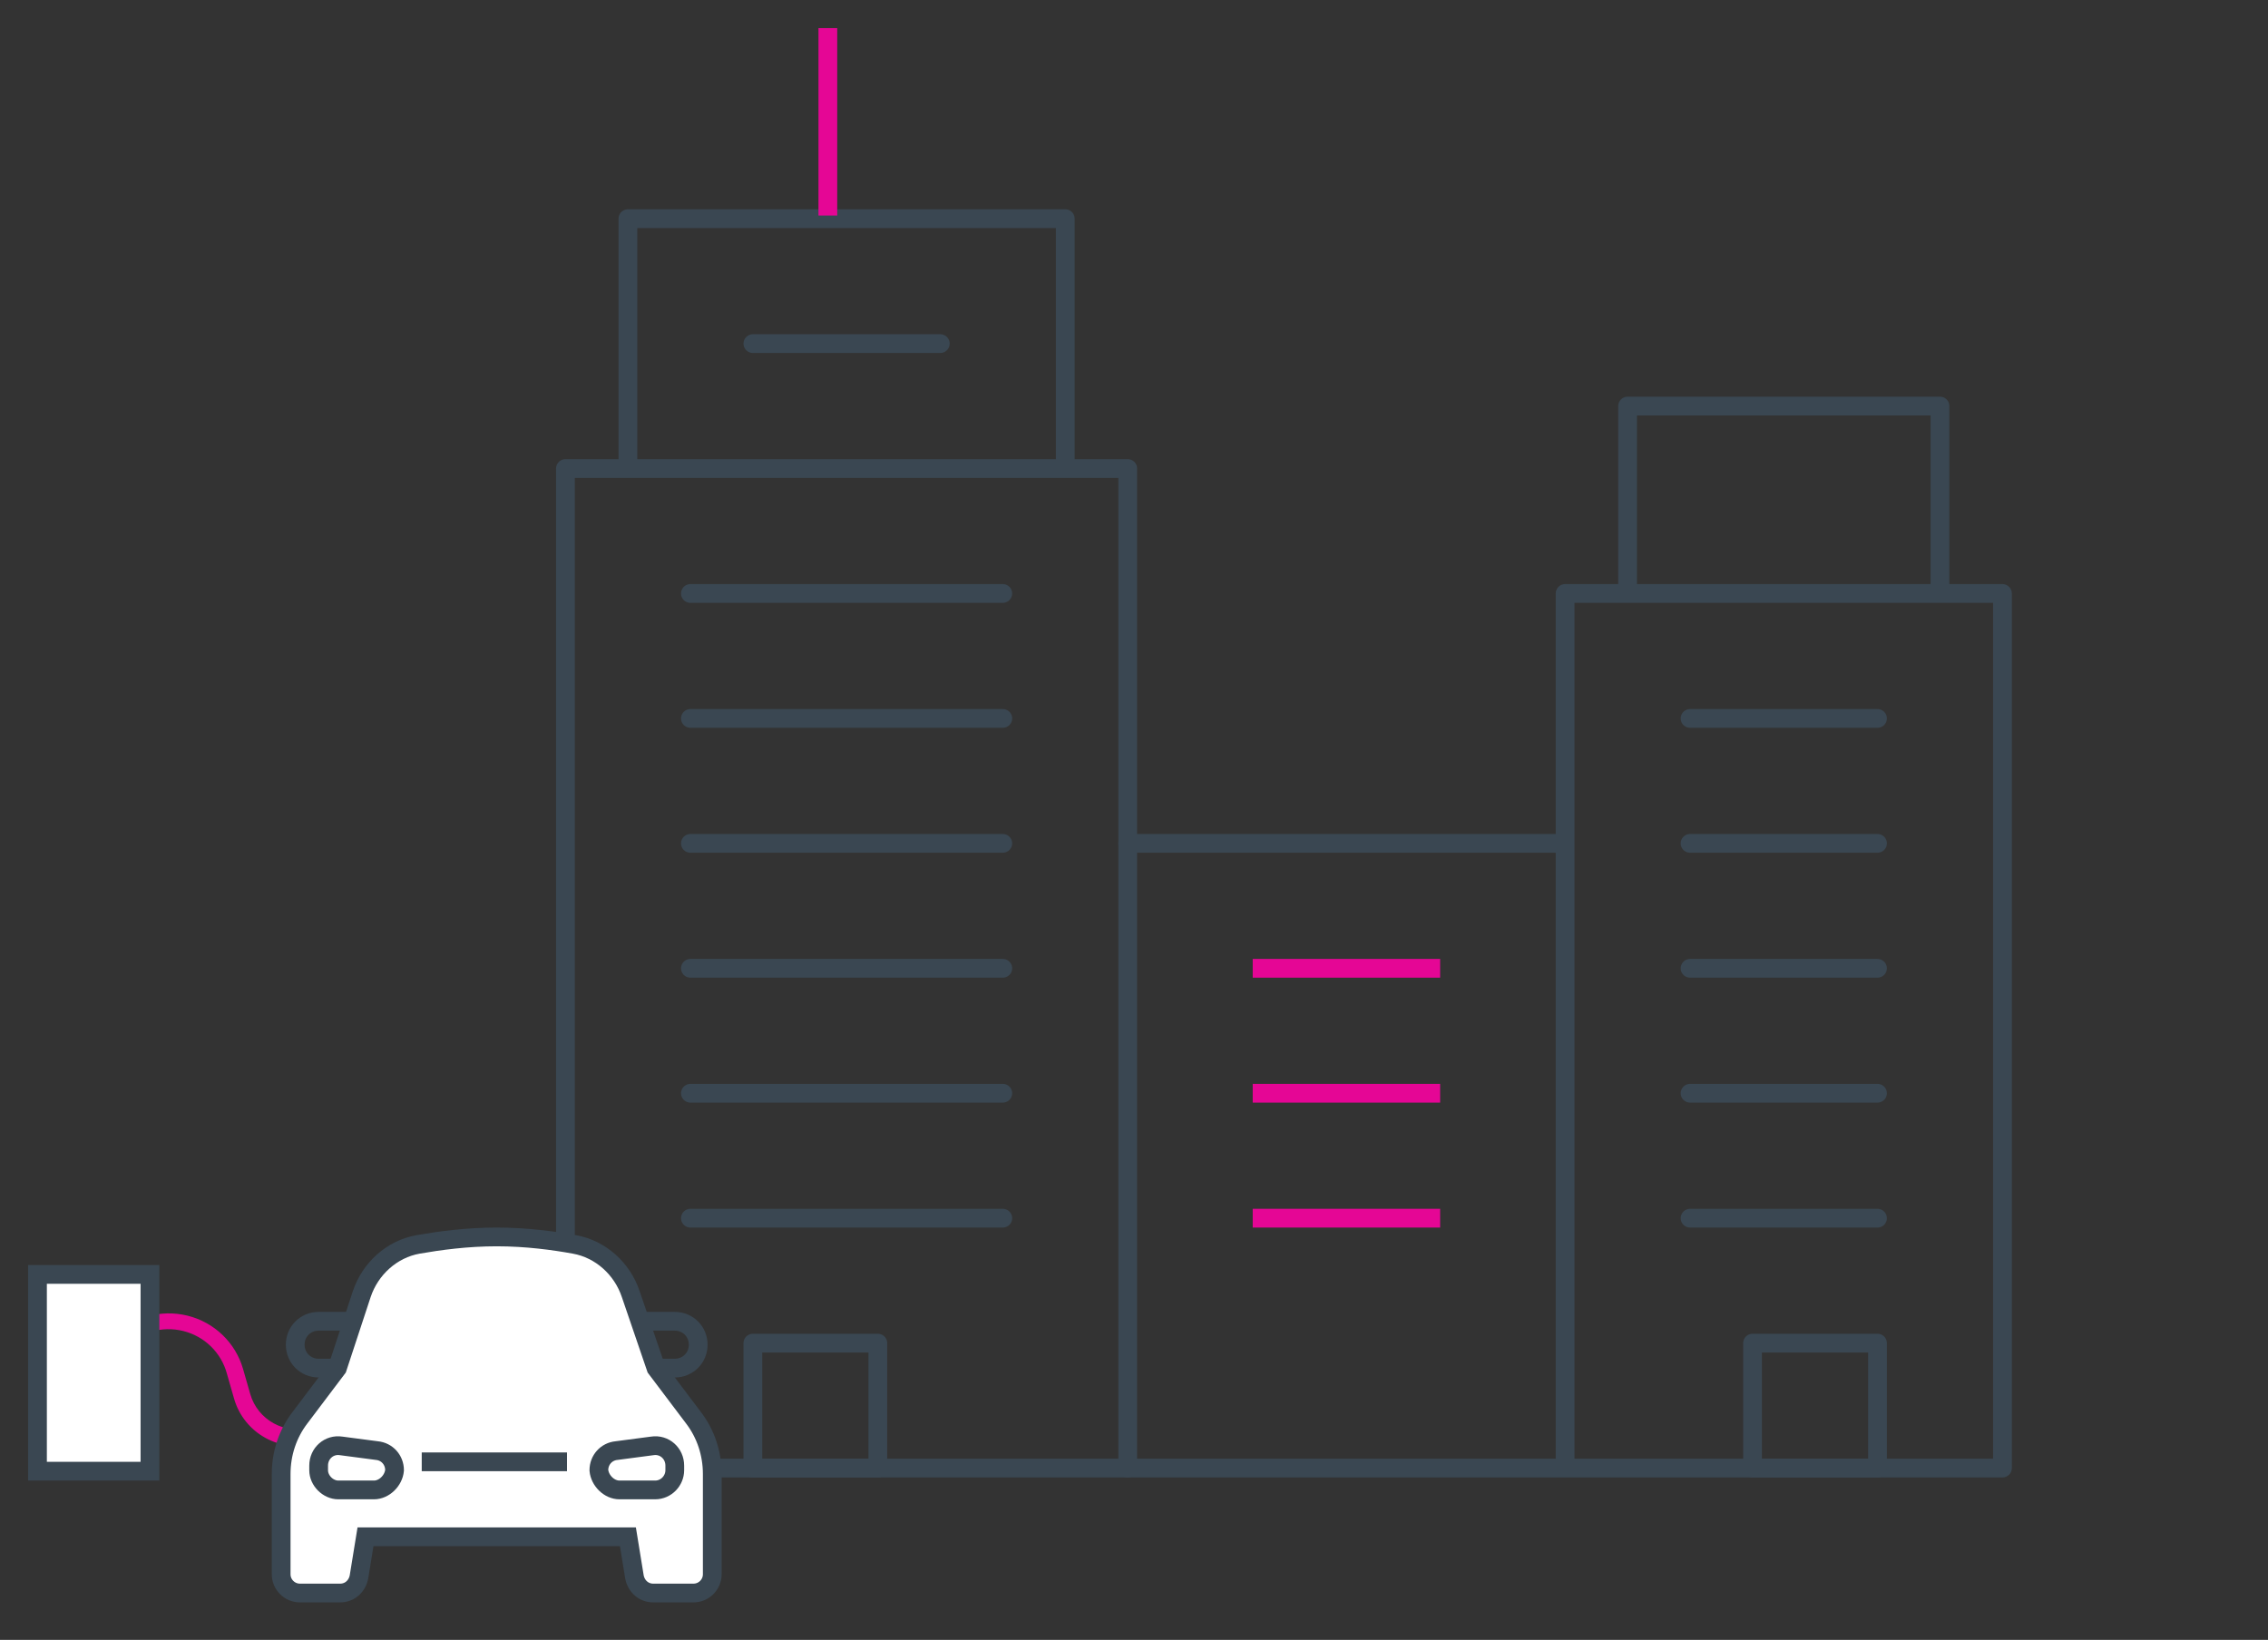 <?xml version="1.0" encoding="UTF-8"?>
<svg width="242px" height="175px" viewBox="0 0 242 175" version="1.1" xmlns="http://www.w3.org/2000/svg" xmlns:xlink="http://www.w3.org/1999/xlink">
    <rect x="0" y="0" width="242" height="175" fill="#333333" stroke="none"/>
    <title>business</title>
    <g id="business" stroke="none" stroke-width="1" fill="none" fill-rule="evenodd">
        <g id="Group-2" transform="translate(3, 3)">
            <g id="Group" transform="translate(57, 0)" stroke-width="2">
                <g id="building-8" transform="translate(0, 20)" stroke="#3A4752" stroke-linecap="round" stroke-linejoin="round">
                    <path d="M0.333,27 L60.333,27 L60.333,133.667 L0.333,133.667 L0.333,27 Z M7,0.333 L53.667,0.333 L53.667,27 L7,27 L7,0.333 Z" id="Shape"></path>
                    <path d="M107,40.333 L153.667,40.333 L153.667,133.667 L107,133.667 L107,40.333 Z M113.667,20.333 L147,20.333 L147,40.333 L113.667,40.333 L113.667,20.333 Z M60.333,67 L107,67 M60.333,133.667 L107,133.667 M20.333,13.667 L40.333,13.667 M13.667,40.333 L47,40.333 M13.667,53.667 L47,53.667 M13.667,67 L47,67 M13.667,80.333 L47,80.333 M13.667,93.667 L47,93.667 M13.667,107 L47,107 M120.333,53.667 L140.333,53.667 M120.333,67 L140.333,67 M120.333,80.333 L140.333,80.333 M120.333,93.667 L140.333,93.667 M120.333,107 L140.333,107" id="Shape"></path>
                    <path d="M20.333,120.333 L33.667,120.333 L33.667,133.667 L20.333,133.667 L20.333,120.333 Z M127,120.333 L140.333,120.333 L140.333,133.667 L127,133.667 L127,120.333 Z" id="Shape"></path>
                </g>
                <line x1="28.333" y1="20" x2="28.333" y2="0" id="Path" stroke="#E50695"></line>
                <line x1="73.667" y1="100.333" x2="93.667" y2="100.333" id="Path" stroke="#E50695"></line>
                <line x1="73.667" y1="113.667" x2="93.667" y2="113.667" id="Path" stroke="#E50695"></line>
                <line x1="73.667" y1="127" x2="93.667" y2="127" id="Path" stroke="#E50695"></line>
            </g>
            <path d="M21.585,147.453 L21.585,144.672 C21.621,142.351 20.393,140.191 18.372,139.02 C16.351,137.849 13.851,137.849 11.83,139.02 C9.809,140.191 8.581,142.351 8.617,144.672 L8.617,147.061 C13.664,147.418 1.775,147.418 6.823,147.061 L6.823,144.672 C6.823,141.739 8.401,139.028 10.962,137.561 C13.523,136.094 16.679,136.094 19.24,137.561 C21.801,139.028 23.379,141.739 23.379,144.672 L23.379,147.453 C23.382,150.339 25.74,152.677 28.649,152.682 C29.144,152.682 29.546,153.08 29.546,153.571 C29.546,154.063 29.144,154.461 28.649,154.461 C24.749,154.457 21.589,151.321 21.585,147.453 Z" id="Shape" fill="#E50695" fill-rule="nonzero" transform="translate(17.546, 145.461) rotate(-16) translate(-17.546, -145.461) "></path>
            <rect id="Rectangle" stroke="#3A4752" stroke-width="2" fill="#FFFFFF" x="1" y="133" width="12" height="21"></rect>
            <g id="car" transform="translate(27, 129)" stroke="#3A4752" stroke-width="2">
                <path d="M46,36 C46,37.1 45.1,38 44,38 L39.7,38 C38.7,38 37.9,37.3 37.7,36.3 L37,32 L9,32 L8.3,36.3 C8.1,37.3 7.3,38 6.3,38 L2,38 C0.9,38 0,37.1 0,36 L0,25.3 C0,23.1 0.7,21 2,19.3 L6,14 L8.6,6.1 C9.5,3.4 11.8,1.3 14.6,0.8 C16.9,0.4 19.8,0 23,0 C26.2,0 29.1,0.4 31.3,0.8 C34.1,1.3 36.4,3.4 37.3,6.1 L40,14 L44,19.3 C45.3,21 46,23.1 46,25.3 L46,36 Z" id="Path" fill="#FFFFFF"></path>
                <path d="M38.3,9 L42,9 C43.4,9 44.5,10.1 44.5,11.5 L44.5,11.5 C44.5,12.9 43.4,14 42,14 L40,14" id="Path"></path>
                <path d="M7.7,9 L4,9 C2.6,9 1.5,10.1 1.5,11.5 L1.5,11.5 C1.5,12.9 2.6,14 4,14 L6,14" id="Path"></path>
                <path d="M9.9,27 L6.1,27 C5,27 4,26 4,24.9 L4,24.4 C4,23.1 5.1,22.1 6.4,22.3 L10.2,22.8 C11.3,22.9 12.1,23.8 12.1,24.9 L12.1,24.9 C12,26 11,27 9.9,27 Z" id="Path"></path>
                <path d="M36.1,27 L39.9,27 C41.1,27 42,26 42,24.9 L42,24.4 C42,23.1 40.9,22.1 39.6,22.3 L35.8,22.8 C34.7,22.9 33.9,23.8 33.9,24.9 L33.9,24.9 C34,26 35,27 36.1,27 Z" id="Path"></path>
                <line x1="15" y1="24" x2="30.5" y2="24" id="Path"></line>
            </g>
        </g>
    </g>
</svg>